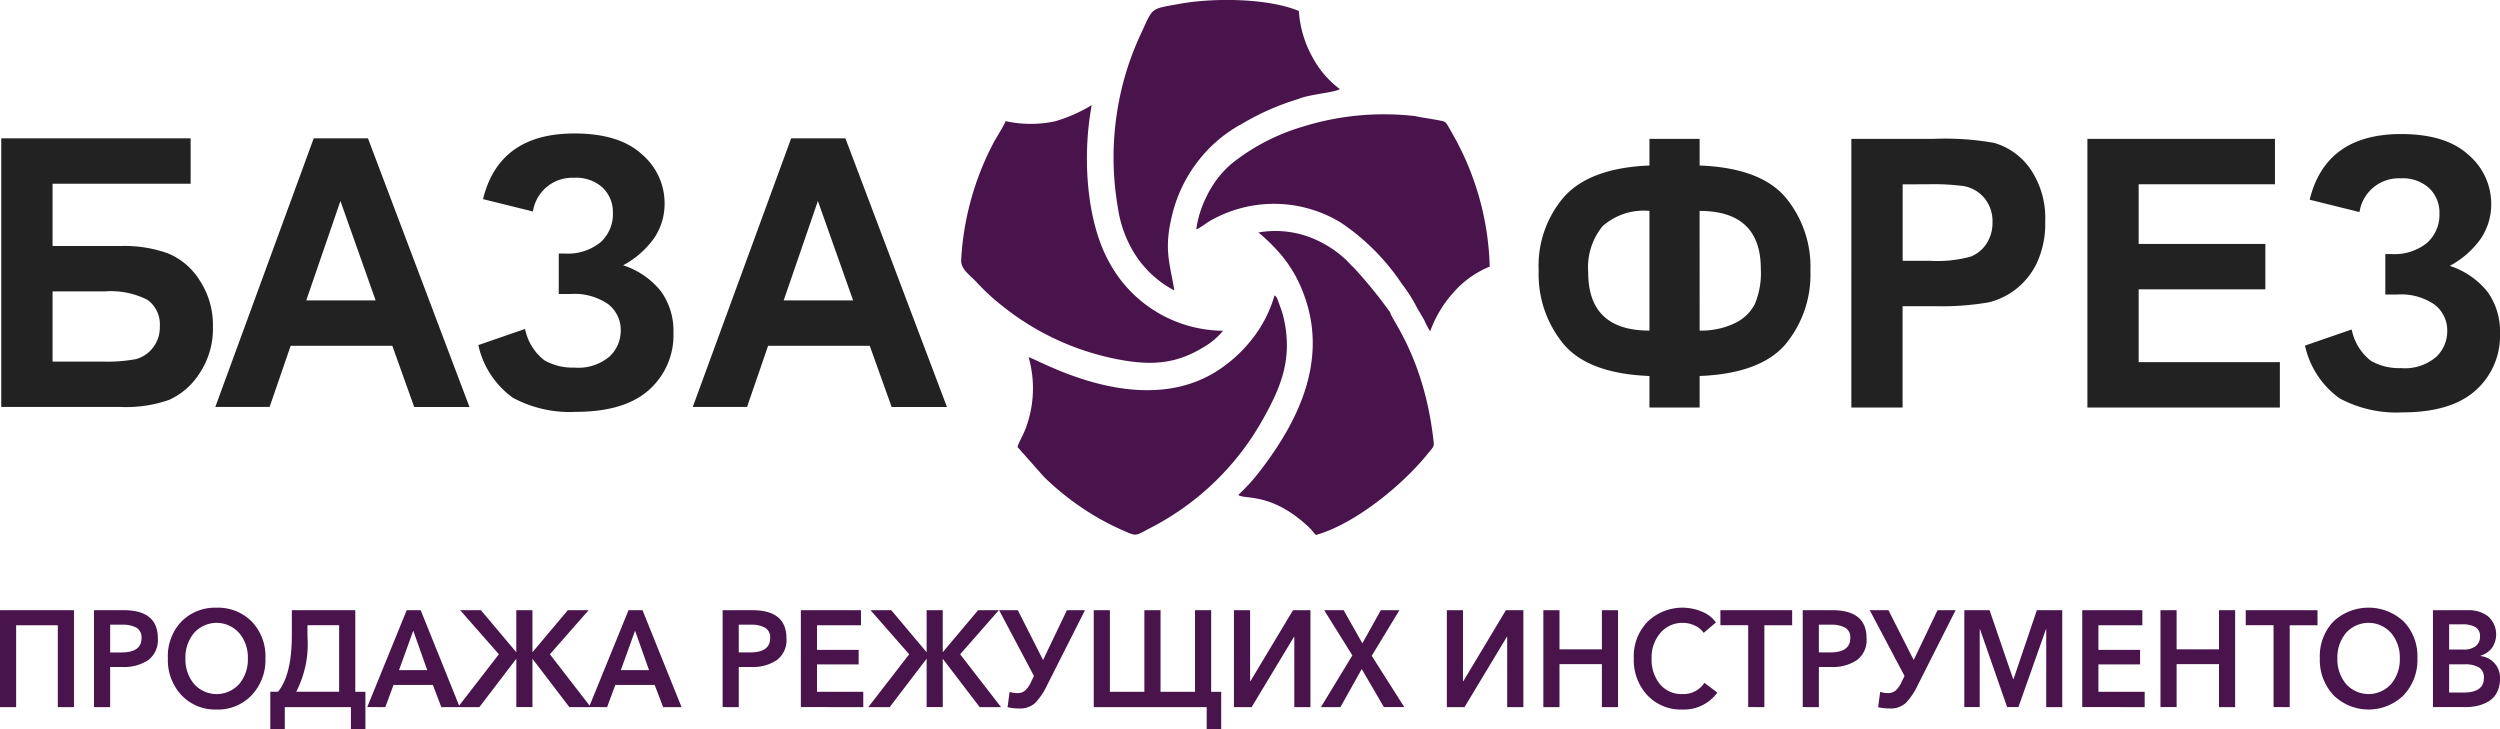 <svg id="Слой_1" data-name="Слой 1" xmlns="http://www.w3.org/2000/svg" width="79.062mm" height="23.059mm" viewBox="0 0 224.112 65.364"><defs><style>.cls-1,.cls-4{fill:#49134c;}.cls-1,.cls-3{fill-rule:evenodd;}.cls-2,.cls-3{fill:#222;}</style></defs><title>logo</title><path class="cls-1" d="M116.28,8.873a22.611,22.611,0,0,0-5.065,2.233,12.294,12.294,0,0,0-4.1,3.57c-.039.049-.122.166-.184.249a12.771,12.771,0,0,0-1.994,4.461c-.731,3.031-.157,4.289.227,6.655a9.383,9.383,0,0,1-3.3-2.9,10.57,10.57,0,0,1-1.752-4.457A26.376,26.376,0,0,1,100.035,10a25.871,25.871,0,0,1,2.172-7.061c1.077-2.325.776-2.114,3.447-2.6,3.052-.55,7.911-.506,10.669.646a9.867,9.867,0,0,0,1.219,4.138,8.7,8.7,0,0,0,2.452,2.859C119.618,8.293,117.252,8.449,116.28,8.873Z" transform="translate(0.112 0)"/><path class="cls-1" d="M124.511,28.005c.105.647,3,4.045,3.86,11.3.093.8.112.626-.579,1.476-2.217,2.726-6.474,6.213-9.938,7.177-.231-.218-.375-.457-.635-.7-3.4-3.2-5.823-2.438-6.324-2.895a16.623,16.623,0,0,0,1.991-2.2c3.415-4.447,6.068-9.885,3.894-15.742a11.688,11.688,0,0,0-2.387-3.965,16.506,16.506,0,0,0-1.69-1.615,8.758,8.758,0,0,1,4.278.311,9.769,9.769,0,0,1,3.693,2.258,6.929,6.929,0,0,0,.589.6A42.4,42.4,0,0,1,124.511,28.005Z" transform="translate(0.112 0)"/><path class="cls-1" d="M114.146,26.473c.134.11.043.011.158.161.013.017.028.037.041.056s.023.039.034.059l.347.946a9,9,0,0,1,.353,1.38c.582,3.273-.388,5.642-1.856,8.29A24.22,24.22,0,0,1,102.854,47.41c-1.241.656-1.063.682-2.367.108a23.167,23.167,0,0,1-2.2-1.114,24.345,24.345,0,0,1-4.836-3.68L91.1,40.067c.152-.5.532-1.1.75-1.7a10.218,10.218,0,0,0,.25-6.339c.669.064,10.671,6.184,17.766.609a12.076,12.076,0,0,0,2.122-2.062A11.435,11.435,0,0,0,114.146,26.473Z" transform="translate(0.112 0)"/><path class="cls-1" d="M126.773,10.411c.359.1,1.5.251,2.082.372.725.149.55.011,1.248,1.226a25.289,25.289,0,0,1,3.33,11.889,8.752,8.752,0,0,0-3.271,2.343,10.574,10.574,0,0,0-2.068,3.464,7.457,7.457,0,0,1-.526-1.007l-.524-.893c0-.021-.021-.024-.034-.033a13.383,13.383,0,0,0-1.441-2.308,19.847,19.847,0,0,0-5.5-5.52,11.51,11.51,0,0,0-11.515-.25c-.47.237-1.073.746-1.428.871a9.4,9.4,0,0,1,.907-2.918,9.076,9.076,0,0,1,2.211-2.934,18.627,18.627,0,0,1,6.471-3.37A24.374,24.374,0,0,1,126.773,10.411Z" transform="translate(0.112 0)"/><path class="cls-1" d="M97.754,9.425c-.866,4.647-.465,10.486,1.6,14.141a11.7,11.7,0,0,0,10.176,6.084,6.535,6.535,0,0,1-1.835,1.523c-2.593,1.578-4.952,1.582-7.877.984a23.7,23.7,0,0,1-8.976-3.9c-.659-.473-1.213-.91-1.818-1.419a20.128,20.128,0,0,1-1.645-1.6c-.631-.657-1.365-1.114-1.327-1.948a25.529,25.529,0,0,1,2.825-10.343c.252-.509,1.09-1.8,1.151-2.09a10.429,10.429,0,0,0,4.467.011A13.7,13.7,0,0,0,97.754,9.425Z" transform="translate(0.112 0)"/><path class="cls-2" d="M152.252,33.706v2.825h-4.5V33.706q-5.448-.21-7.688-2.848a9.828,9.828,0,0,1-2.242-6.6,9.437,9.437,0,0,1,2.343-6.687q2.347-2.523,7.587-2.736V12.449h4.5v2.388q5.418.21,7.673,2.826a9.736,9.736,0,0,1,2.258,6.614,9.787,9.787,0,0,1-2.248,6.6Q157.683,33.49,152.252,33.706Zm0-4.07a6.977,6.977,0,0,0,3.1-.639,3.894,3.894,0,0,0,1.84-1.721,7.184,7.184,0,0,0,.545-3.161q0-5.2-5.489-5.208Zm-4.5,0V18.907a5.548,5.548,0,0,0-4.2,1.368,5.832,5.832,0,0,0-1.29,4.137Q142.259,29.634,147.747,29.636Zm18.1,6.9V12.449H173.2a25.177,25.177,0,0,1,5.446.359,5.968,5.968,0,0,1,3.268,2.36,7.8,7.8,0,0,1,1.316,4.692,8.292,8.292,0,0,1-.756,3.728,6.548,6.548,0,0,1-1.924,2.376,6.478,6.478,0,0,1-2.374,1.138,24.608,24.608,0,0,1-4.749.348h-2.982v9.081Zm4.6-20.012V23.38h2.5A11.106,11.106,0,0,0,176.56,23a3,3,0,0,0,1.427-1.188,3.4,3.4,0,0,0,.518-1.878,3.261,3.261,0,0,0-.724-2.175,3.126,3.126,0,0,0-1.84-1.076,21.007,21.007,0,0,0-3.289-.163Zm16.561,20.012V12.449h16.814v4.07H191.608v5.348h11.358v4.069H191.608v6.525h12.659v4.07Zm24.4-17.523-4.474-1.11q1.444-5.886,8.2-5.886,4,0,6.038,1.867a5.768,5.768,0,0,1,2.036,4.389,5.5,5.5,0,0,1-.931,3.117,8.086,8.086,0,0,1-2.786,2.444,7.155,7.155,0,0,1,3.384,2.326A6.044,6.044,0,0,1,224,29.872a6.546,6.546,0,0,1-2.195,5.134q-2.189,1.959-6.561,1.962a10.751,10.751,0,0,1-5.627-1.261,7.906,7.906,0,0,1-3.1-4.726l4.188-1.446a4.706,4.706,0,0,0,1.734,2.82,5.1,5.1,0,0,0,2.665.644,4.339,4.339,0,0,0,3.173-1,3.169,3.169,0,0,0,.994-2.293,2.93,2.93,0,0,0-1.127-2.394,5.3,5.3,0,0,0-3.384-.908h-1.041V22.775h.523a4.648,4.648,0,0,0,3.215-1,3.4,3.4,0,0,0,1.116-2.662,3.035,3.035,0,0,0-.9-2.226,3.514,3.514,0,0,0-2.586-.9A3.559,3.559,0,0,0,211.405,19.008Z" transform="translate(0.112 0)"/><path class="cls-3" d="M0,12.4H16.978v4.07H4.6v5.583h6.13a11.606,11.606,0,0,1,4.205.656,6.133,6.133,0,0,1,2.856,2.428,7.284,7.284,0,0,1,1.185,4.148,7.2,7.2,0,0,1-1.2,4.182,6.329,6.329,0,0,1-2.718,2.376,11.636,11.636,0,0,1-4.343.639H0ZM4.6,32.414H9.061a14.02,14.02,0,0,0,3-.219,2.844,2.844,0,0,0,1.513-1,2.9,2.9,0,0,0,.639-1.911A2.7,2.7,0,0,0,13.1,26.875a7.244,7.244,0,0,0-3.835-.751H4.6Zm37.373,4.069H37.019L35.057,31H25.944l-1.888,5.482H19.189L28.012,12.4h4.861Zm-8.41-9.552-3.157-8.913L27.34,26.931Zm14.1-7.971-4.474-1.11q1.443-5.886,8.2-5.886,4,0,6.041,1.867a5.768,5.768,0,0,1,2.036,4.389,5.5,5.5,0,0,1-.931,3.117,8.075,8.075,0,0,1-2.788,2.444,7.157,7.157,0,0,1,3.386,2.326,6.038,6.038,0,0,1,1.126,3.717,6.548,6.548,0,0,1-2.2,5.135q-2.19,1.959-6.564,1.962a10.75,10.75,0,0,1-5.627-1.262,7.9,7.9,0,0,1-3.1-4.725l4.189-1.446A4.711,4.711,0,0,0,48.7,32.307a5.1,5.1,0,0,0,2.666.645,4.337,4.337,0,0,0,3.173-1,3.17,3.17,0,0,0,.995-2.293,2.928,2.928,0,0,0-1.127-2.393,5.3,5.3,0,0,0-3.385-.908H49.978V22.727H50.5a4.653,4.653,0,0,0,3.215-1,3.4,3.4,0,0,0,1.116-2.663,3.031,3.031,0,0,0-.9-2.226,3.515,3.515,0,0,0-2.587-.9A3.56,3.56,0,0,0,47.661,18.96ZM84.776,36.483H79.82L77.857,31H68.744l-1.888,5.482H61.99L70.812,12.4h4.861Zm-8.41-9.552-3.158-8.913-3.067,8.913Z" transform="translate(0.112 0)"/><path class="cls-4" d="M-.112,63.388V54.7h6.63v8.691H5.07v-7.34H1.335v7.34Zm8.427,0V54.7h2.654q3.068,0,3.068,2.517a2.233,2.233,0,0,1-.873,1.964,3.9,3.9,0,0,1-2.287.613H9.762v3.6Zm1.447-4.9h1.012q1.8,0,1.8-1.276a.986.986,0,0,0-.483-.958A2.665,2.665,0,0,0,10.82,56H9.762Zm5.175.528a4.508,4.508,0,0,1,1.218-3.3,4.231,4.231,0,0,1,3.137-1.239,4.261,4.261,0,0,1,3.16,1.239,4.482,4.482,0,0,1,1.229,3.3,4.577,4.577,0,0,1-1.241,3.314,4.179,4.179,0,0,1-3.148,1.277,4.151,4.151,0,0,1-3.125-1.277A4.6,4.6,0,0,1,14.937,59.018Zm1.574,0a3.414,3.414,0,0,0,.782,2.308,2.717,2.717,0,0,0,4.033,0,3.414,3.414,0,0,0,.781-2.308,3.36,3.36,0,0,0-.781-2.271,2.706,2.706,0,0,0-4.045,0A3.394,3.394,0,0,0,16.511,59.018Zm7.608,6.346V62.013h.69q1.24-1.509,1.241-5.082V54.7h5.687v7.316h.908v3.351h-1.3V63.388H25.418v1.976Zm2.321-3.351h3.85V56.048H27.451v1.043A9.279,9.279,0,0,1,26.44,62.013Zm6.369,1.375L36.348,54.7H37.6l3.5,8.691H39.451L38.693,61.4H35.165l-.735,1.989Zm2.85-3.314h2.528l-1.253-3.535Zm11.962,3.314H46.173V59.067h-.011l-3.3,4.321H40.945l3.666-4.738L41.141,54.7H43l3.16,3.757h.011V54.7h1.448v3.757h.012L50.792,54.7h1.862l-3.47,3.953,3.665,4.738H50.93l-3.3-4.321h-.012Zm5.072,0L56.232,54.7h1.253l3.5,8.691H59.335L58.576,61.4H55.049l-.736,1.989Zm2.85-3.314h2.528l-1.253-3.535Zm9.124,3.314V54.7h2.654q3.067,0,3.068,2.517a2.233,2.233,0,0,1-.873,1.964,3.9,3.9,0,0,1-2.287.613H66.114v3.6Zm1.447-4.9h1.012q1.8,0,1.8-1.276a.986.986,0,0,0-.483-.958A2.665,2.665,0,0,0,67.172,56H66.114Zm5.566,4.9V54.7h5.389v1.351H73.128v2.209h3.734v1.3H73.128v2.455h4.148v1.375Zm12.724,0H82.956V59.067h-.012l-3.3,4.321H77.728l3.665-4.738L77.923,54.7h1.862l3.159,3.757h.012V54.7H84.4v3.757h.011l3.16-3.757h1.861l-3.47,3.953,3.666,4.738H87.713l-3.3-4.321H84.4Zm6.841.123a4.236,4.236,0,0,1-1.034-.111l.184-1.375a2.131,2.131,0,0,0,.678.111,1.038,1.038,0,0,0,.712-.233,2.375,2.375,0,0,0,.54-.786l.253-.515-3.125-5.9H91.13l2.264,4.468L95.531,54.7h1.62l-3.378,6.69a6.093,6.093,0,0,1-1.08,1.62A1.987,1.987,0,0,1,91.245,63.511ZM108.462,54.7v7.316h.9v3.351h-1.3V63.388H97.937V54.7h1.448v7.316h3.09V54.7h1.449v7.316h3.091V54.7Zm2.042,8.691V54.7h1.449v6.359h.034L115.8,54.7h1.562v8.691h-1.447V57.079h-.023l-3.8,6.309Zm7.8,0,2.815-4.64L118.593,54.7h1.747l1.677,2.971,1.655-2.971h1.666l-2.482,4.088,2.918,4.6h-1.826l-1.988-3.412-1.908,3.412Zm11.286,0V54.7h1.447v6.359h.035l3.815-6.359h1.563v8.691H135V57.079h-.024l-3.8,6.309Zm8.651,0V54.7h1.447v3.511h3.8V54.7h1.447v8.691h-1.447V59.534h-3.8v3.854ZM153.712,55.8l-1.1.933a1.84,1.84,0,0,0-.817-.663,2.449,2.449,0,0,0-1.034-.233,2.577,2.577,0,0,0-2.033.908,3.361,3.361,0,0,0-.782,2.271,3.5,3.5,0,0,0,.747,2.32,2.52,2.52,0,0,0,2.011.884,2.25,2.25,0,0,0,1.976-1.007l1.161.872a3.714,3.714,0,0,1-3.148,1.522,4.13,4.13,0,0,1-3.126-1.277,4.629,4.629,0,0,1-1.218-3.314,4.44,4.44,0,0,1,1.241-3.289,4.5,4.5,0,0,1,4.838-.909A2.815,2.815,0,0,1,153.712,55.8Zm2.893,7.586v-7.34h-2.492V54.7h6.433v1.351h-2.492v7.34Zm4.888,0V54.7h2.654q3.069,0,3.068,2.517a2.233,2.233,0,0,1-.873,1.964,3.9,3.9,0,0,1-2.287.613H162.94v3.6Zm1.447-4.9h1.011q1.8,0,1.805-1.276a.986.986,0,0,0-.483-.958A2.665,2.665,0,0,0,164,56H162.94Zm6.347,5.021a4.23,4.23,0,0,1-1.034-.111l.184-1.375a2.131,2.131,0,0,0,.678.111,1.038,1.038,0,0,0,.712-.233,2.375,2.375,0,0,0,.54-.786l.253-.515L167.5,54.7h1.677l2.264,4.468,2.137-4.468h1.62l-3.378,6.69a6.069,6.069,0,0,1-1.08,1.62A1.989,1.989,0,0,1,169.287,63.511Zm6.693-.123V54.7h2.263l2.114,6.175h.035l2.091-6.175h2.275v8.691h-1.436V56.4H183.3l-2.47,6.984h-1.012L177.382,56.4h-.023v6.984Zm10.57,0V54.7h5.388v1.351H188v2.209h3.734v1.3H188v2.455h4.148v1.375Zm7.013,0V54.7h1.447v3.511h3.8V54.7h1.447v8.691h-1.447V59.534h-3.8v3.854Zm10.137,0v-7.34h-2.492V54.7h6.433v1.351h-2.492v7.34Zm4.149-4.37a4.508,4.508,0,0,1,1.218-3.3,4.619,4.619,0,0,1,6.3,0,4.482,4.482,0,0,1,1.229,3.3,4.581,4.581,0,0,1-1.24,3.314,4.492,4.492,0,0,1-6.274,0A4.607,4.607,0,0,1,207.849,59.018Zm1.574,0a3.419,3.419,0,0,0,.781,2.308,2.717,2.717,0,0,0,4.033,0,3.414,3.414,0,0,0,.782-2.308,3.361,3.361,0,0,0-.782-2.271,2.705,2.705,0,0,0-4.044,0A3.394,3.394,0,0,0,209.423,59.018Zm8.568,4.37V54.7h3.171a2.851,2.851,0,0,1,1.758.541,2.161,2.161,0,0,1,.357,2.847,2.057,2.057,0,0,1-1.034.7v.024A1.947,1.947,0,0,1,224,60.859a2.579,2.579,0,0,1-.264,1.191,1.931,1.931,0,0,1-.7.785,3.38,3.38,0,0,1-.976.418,4.6,4.6,0,0,1-1.139.135Zm1.448-7.414v2.259h1.286a1.72,1.72,0,0,0,1.1-.307,1.058,1.058,0,0,0,.38-.872.894.894,0,0,0-.391-.822,2.252,2.252,0,0,0-1.218-.258Zm0,3.584v2.529h1.3q1.817,0,1.816-1.3a1.051,1.051,0,0,0-.426-.946,2.462,2.462,0,0,0-1.333-.282Z" transform="translate(0.112 0)"/></svg>